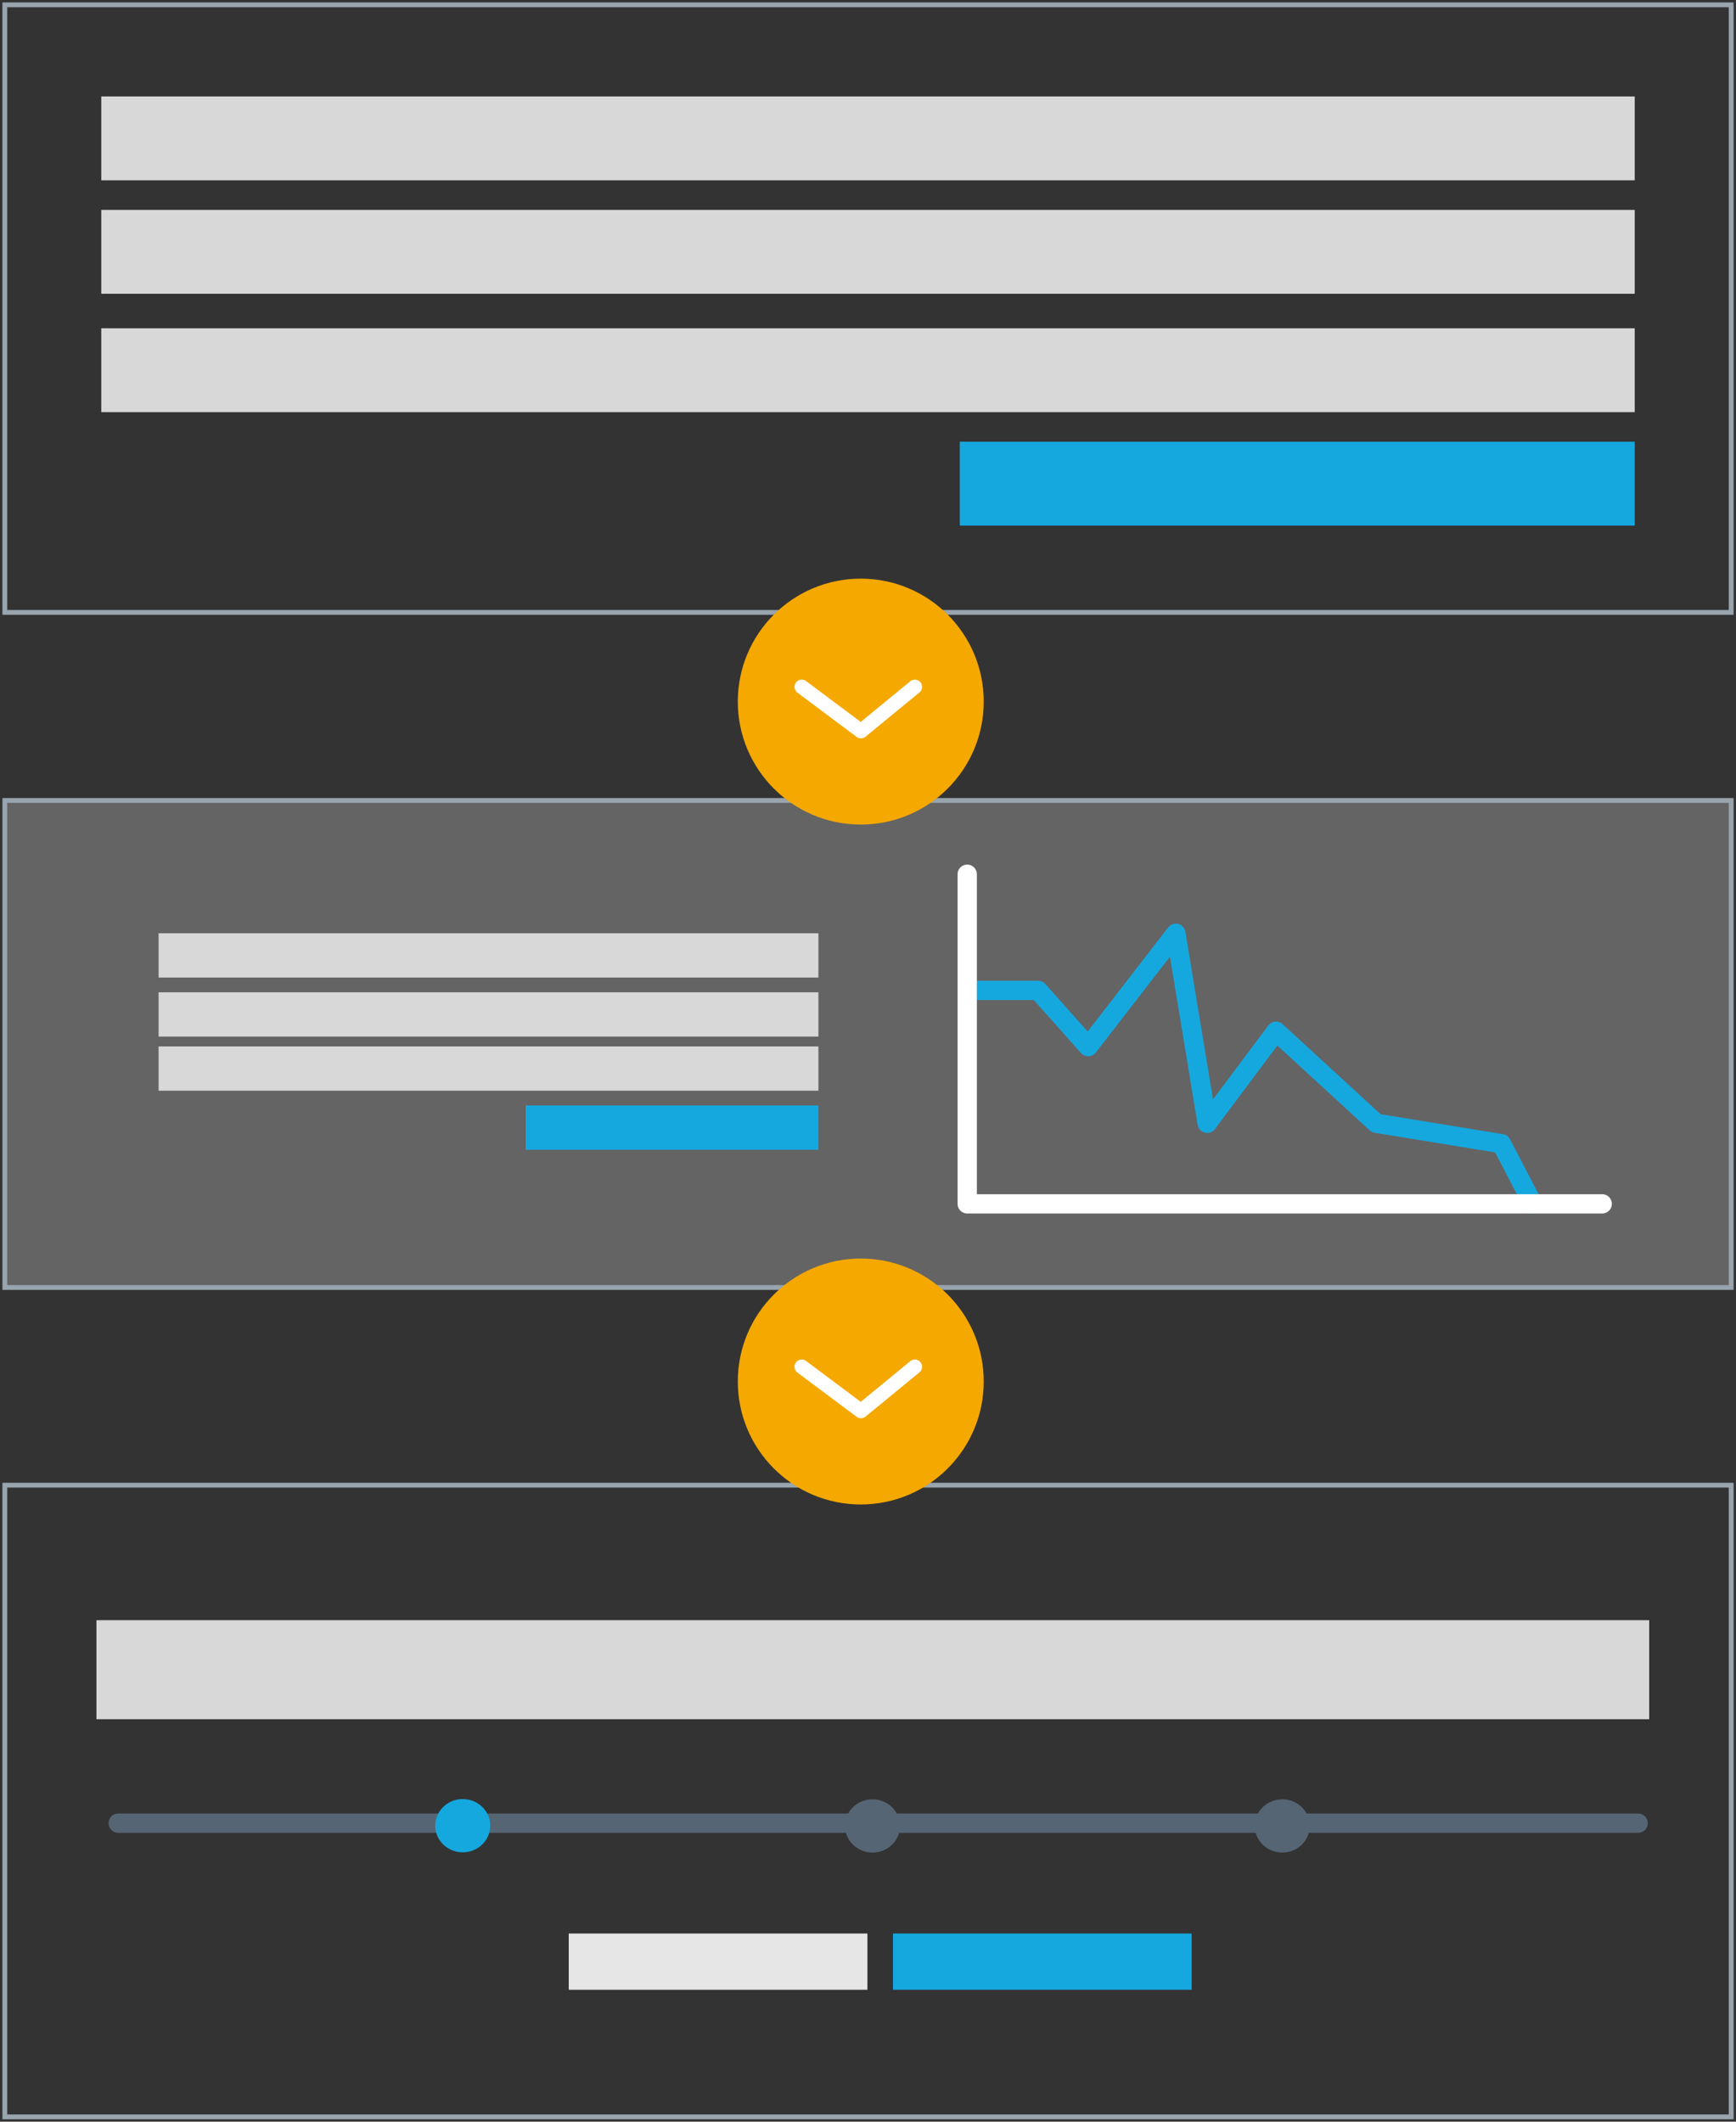 <?xml version="1.0" encoding="UTF-8"?>
<svg width="360px" height="440px" viewBox="0 0 360 440" version="1.1" xmlns="http://www.w3.org/2000/svg" xmlns:xlink="http://www.w3.org/1999/xlink">
    <rect x="0" y="0" width="360" height="440" fill="#333333" stroke="none"/>
    <!-- Generator: Sketch 50.1 (55044) - http://www.bohemiancoding.com/sketch -->
    <title>Evolution</title>
    <desc>Created with Sketch.</desc>
    <defs></defs>
    <g id="Pricipal-Pages" stroke="none" stroke-width="1" fill="none" fill-rule="evenodd">
        <g id="Design-Principals" transform="translate(-312, -1801)">
            <g id="Evolution" transform="translate(313, 1802)">
                <g id="Group" transform="translate(20, 19)">
                    <polygon id="Fill-1" fill="#D8D8D8" points="0 17.391 318 17.391 318 0 0 0"></polygon>
                    <polygon id="Fill-2" fill="#D8D8D8" points="0 40.92 318 40.92 318 23.529 0 23.529"></polygon>
                    <polygon id="Fill-3" fill="#D8D8D8" points="0 65.471 318 65.471 318 48.08 0 48.08"></polygon>
                    <polygon id="Fill-4" fill="#15A8DF" points="178.039 89 318 89 318 71.609 178.039 71.609"></polygon>
                </g>
                <g id="Group-12" transform="translate(19, 335)">
                    <polygon id="Fill-13" fill="#D8D8D8" points="0 20.533 322 20.533 322 0 0 0"></polygon>
                    <g id="Group-11" transform="translate(97.732, 64.68)">
                        <polygon id="Fill-14" fill="#15A8DF" points="67.453 11.962 129.389 11.962 129.389 0.297 67.453 0.297"></polygon>
                        <polygon id="Fill-15" fill="#E6E6E6" points="0.21 11.962 62.146 11.962 62.146 0.297 0.21 0.297"></polygon>
                    </g>
                    <path d="M4.517,42.093 L319.71,42.093" id="Stroke-16" stroke="#566574" stroke-width="4" stroke-linecap="round"></path>
                    <g id="Group-10" transform="translate(69.955, 36.96)">
                        <path d="M6.003,11.179 C2.852,11.179 0.299,8.706 0.299,5.657 C0.299,2.606 2.852,0.133 6.003,0.133 C9.154,0.133 11.708,2.606 11.708,5.657 C11.708,8.706 9.154,11.179 6.003,11.179" id="Fill-18" fill="#15A8DF"></path>
                        <path d="M90.979,11.229 C87.828,11.229 85.273,8.756 85.273,5.706 C85.273,2.656 87.828,0.183 90.979,0.183 C94.13,0.183 96.683,2.656 96.683,5.706 C96.683,8.756 94.13,11.229 90.979,11.229" id="Fill-20" fill="#566574"></path>
                        <path d="M175.953,11.229 C172.802,11.229 170.249,8.756 170.249,5.706 C170.249,2.656 172.802,0.183 175.953,0.183 C179.104,0.183 181.658,2.656 181.658,5.706 C181.658,8.756 179.104,11.229 175.953,11.229" id="Fill-22" fill="#566574"></path>
                    </g>
                </g>
                <g id="Group-2" transform="translate(0, 165)">
                    <polygon id="Stroke-9" stroke="#98A4AE" fill="#646464" points="0 101 358 101 358 0 0 0"></polygon>
                    <polygon id="Fill-5" fill="#D8D8D8" points="31.891 36.727 168.713 36.727 168.713 27.545 31.891 27.545"></polygon>
                    <polygon id="Fill-6" fill="#D8D8D8" points="31.891 48.97 168.713 48.97 168.713 39.788 31.891 39.788"></polygon>
                    <polygon id="Fill-7" fill="#D8D8D8" points="31.891 60.192 168.713 60.192 168.713 51.01 31.891 51.01"></polygon>
                    <polygon id="Fill-8" fill="#15A8DF" points="108.017 72.434 168.713 72.434 168.713 63.253 108.017 63.253"></polygon>
                    <polyline id="Stroke-11" stroke="#15A8DF" stroke-width="4" stroke-linecap="round" stroke-linejoin="round" points="199.575 39.391 214.277 39.391 224.662 51.052 242.841 27.545 249.335 66.946 263.618 47.859 284.391 66.946 310.361 71.18 316.851 83.657"></polyline>
                    <polyline id="Stroke-12" stroke="#FFFFFF" stroke-width="4" stroke-linecap="round" stroke-linejoin="round" points="199.575 15.303 199.575 83.657 331.253 83.657"></polyline>
                </g>
                <polygon id="Stroke-9" stroke="#98A4AE" points="0 126 358 126 358 0 0 0"></polygon>
                <polygon id="Stroke-9-Copy" stroke="#98A4AE" points="0 438 358 438 358 307 0 307"></polygon>
                <g id="Group-7" transform="translate(152, 119)">
                    <circle id="Oval" fill="#F5A800" cx="25.5" cy="25.5" r="25.5"></circle>
                    <polyline id="Path-3" stroke="#FFFFFF" stroke-width="3" stroke-linecap="round" stroke-linejoin="round" transform="translate(24.99, 27.03) rotate(90) translate(-24.99, -27.03) " points="20.4 15.3 29.58 26.481 20.4 38.76"></polyline>
                </g>
                <g id="Group-7-Copy" transform="translate(152, 260)">
                    <circle id="Oval" fill="#F5A800" cx="25.5" cy="25.5" r="25.5"></circle>
                    <polyline id="Path-3" stroke="#FFFFFF" stroke-width="3" stroke-linecap="round" stroke-linejoin="round" transform="translate(24.99, 27.03) rotate(90) translate(-24.99, -27.03) " points="20.4 15.3 29.58 26.481 20.4 38.76"></polyline>
                </g>
            </g>
        </g>
    </g>
</svg>